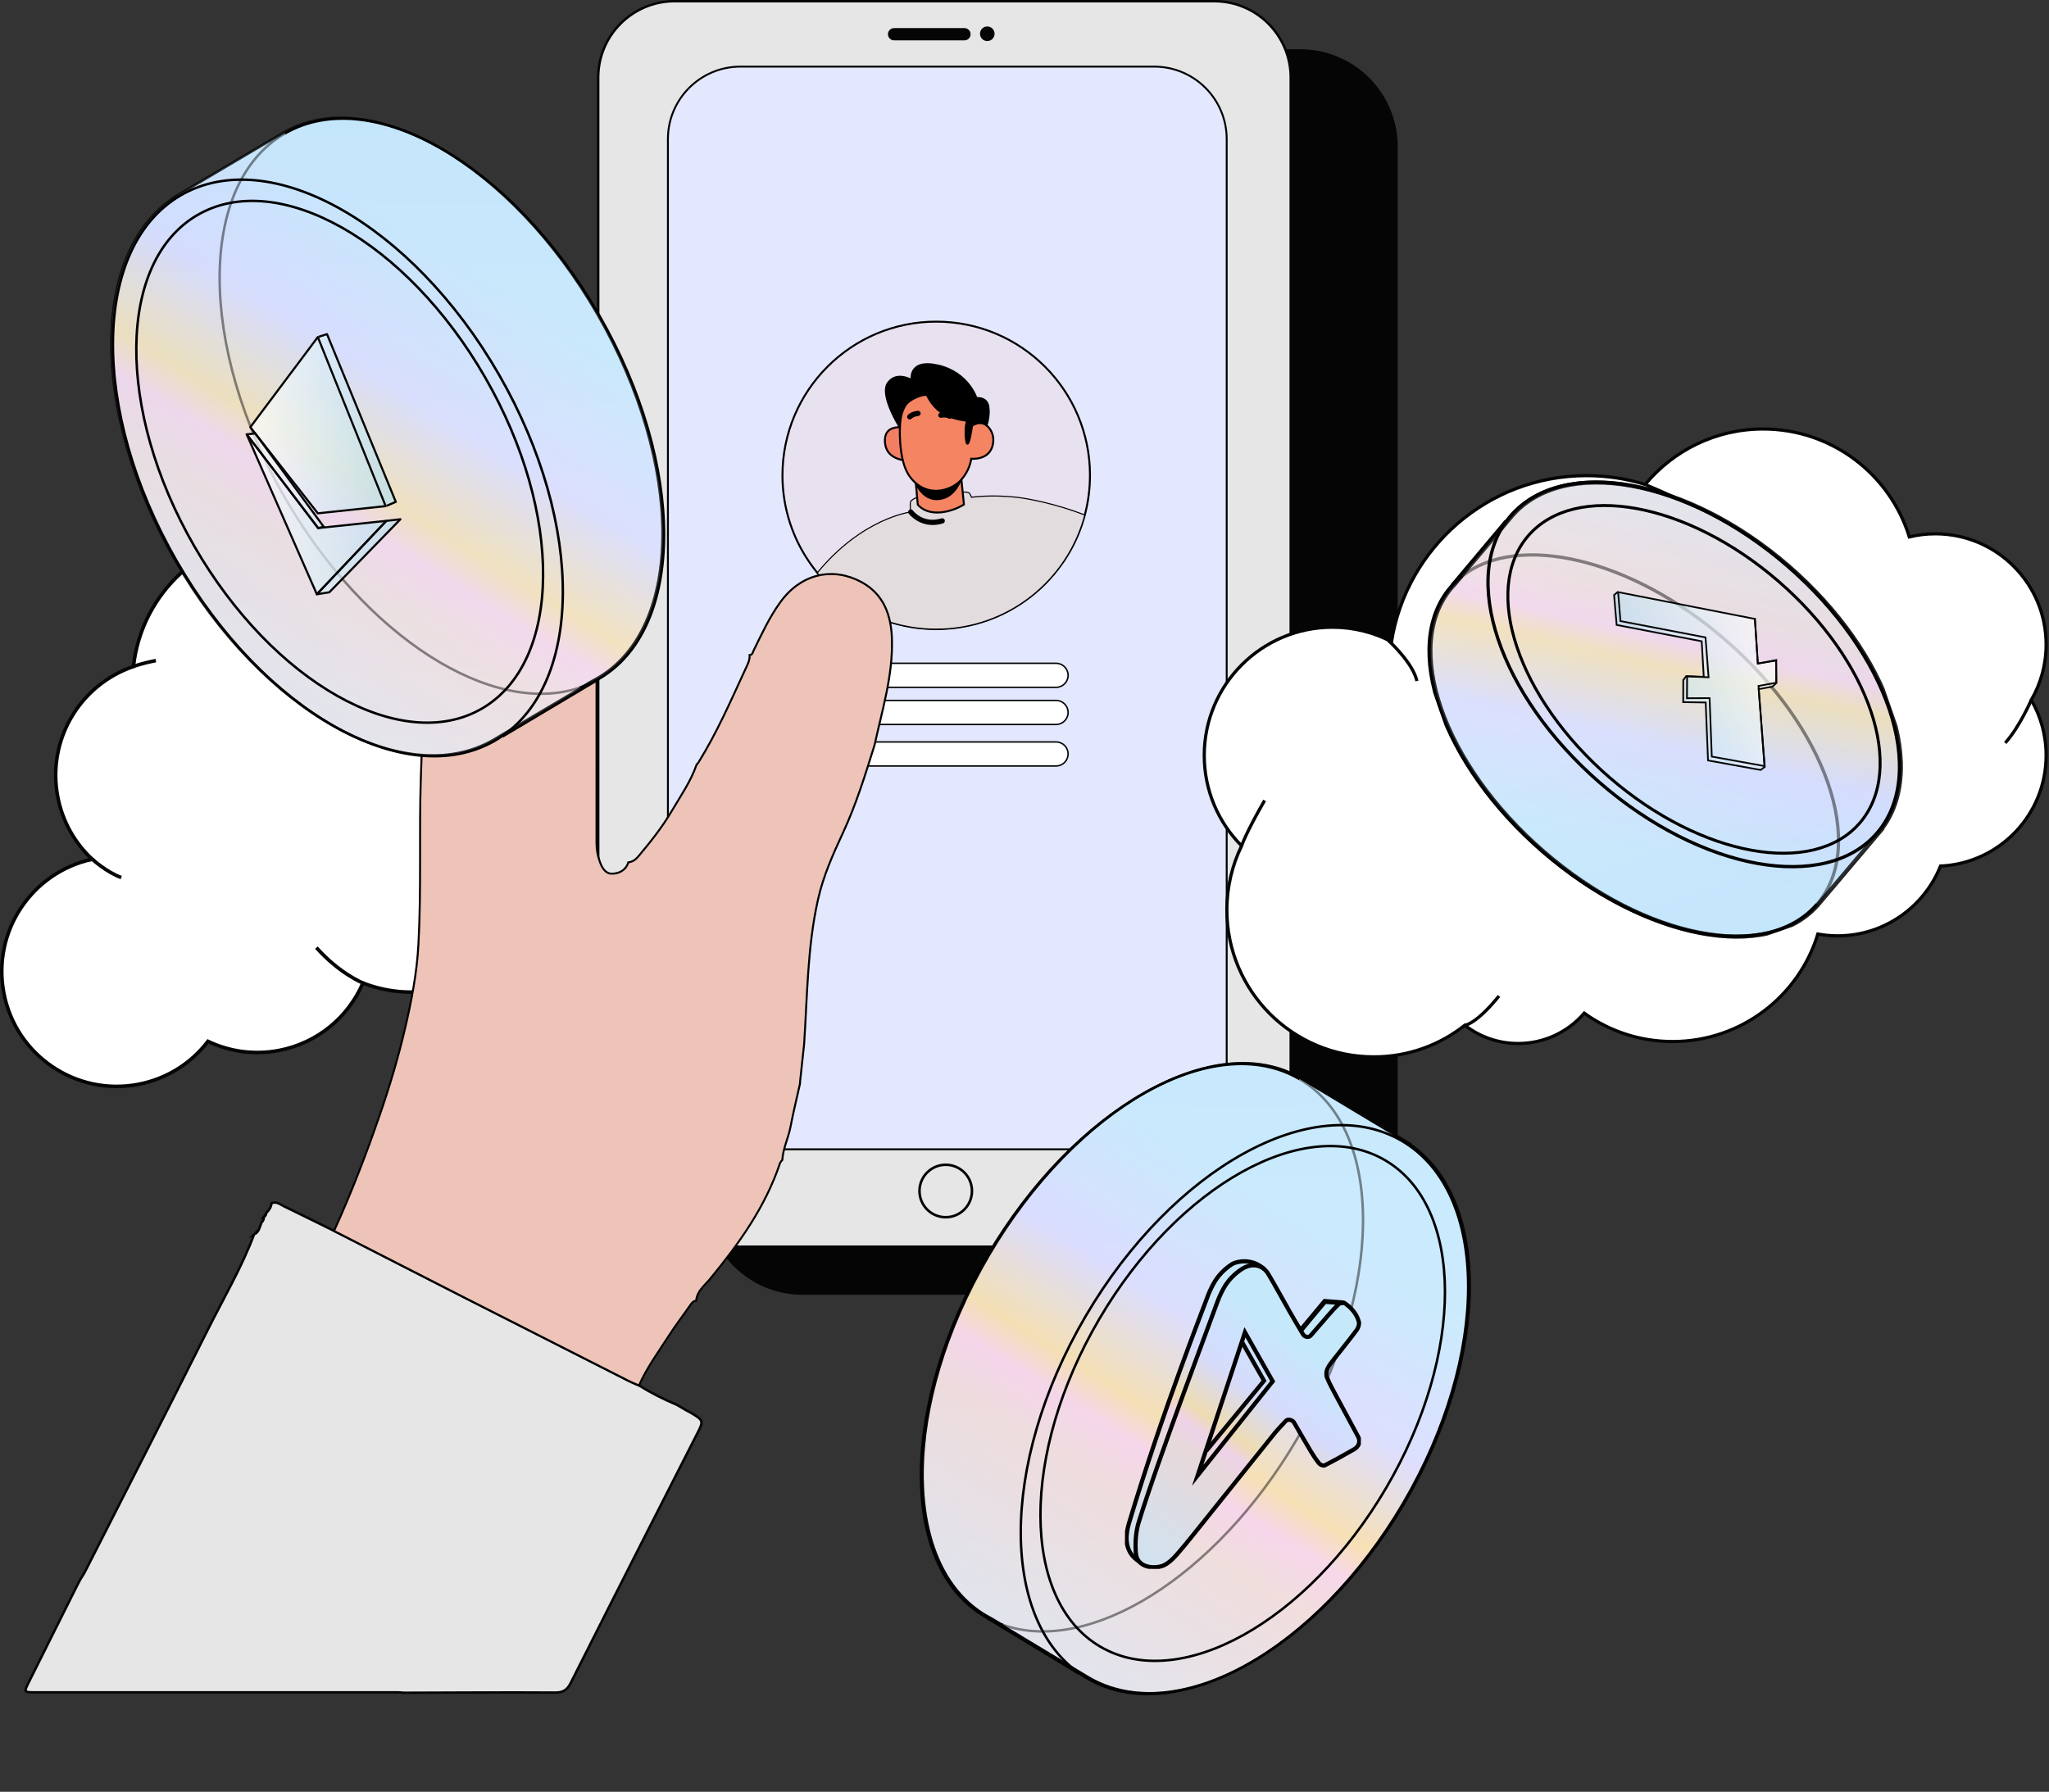 <?xml version="1.0" encoding="UTF-8"?>
<svg xmlns="http://www.w3.org/2000/svg" width="415" height="363" viewBox="0 0 415 363" fill="none">
  <rect x="0" y="0" width="415" height="363" fill="#333333" stroke="none"/>
  <g clip-path="url(#clip0_7197_82546)">
    <path d="M263.359 9.98H162.555C151.659 9.98 142.826 18.814 142.826 29.71V242.581C142.826 253.477 151.659 262.311 162.555 262.311H263.359C274.256 262.311 283.089 253.477 283.089 242.581V29.71C283.089 18.814 274.256 9.98 263.359 9.98Z" fill="#050505"></path>
    <path d="M109.954 168.813C109.245 165.078 107.793 161.667 105.79 158.705C109.431 154.446 111.18 148.632 110.054 142.695C108.079 132.317 98.065 125.504 87.687 127.479C86.902 127.63 86.14 127.828 85.403 128.066C81.191 116.466 70.075 108.178 57.024 108.178C41.483 108.178 28.685 119.928 27.027 135.03C16.225 138.71 9.499 149.869 11.692 161.402C12.652 166.458 15.186 170.816 18.684 174.072C6.402 176.745 -1.589 188.733 0.774 201.158C3.178 213.789 15.36 222.081 27.991 219.678C33.844 218.563 38.762 215.347 42.121 210.961C46.436 213.019 51.417 213.773 56.473 212.813C64.357 211.314 70.551 206 73.51 199.147C78.09 200.932 83.206 201.499 88.389 200.511C103.098 197.716 112.754 183.522 109.958 168.813H109.954Z" fill="white" stroke="#050505" stroke-width="0.718" stroke-miterlimit="10"></path>
    <path d="M27.024 135.032C27.024 135.032 28.444 134.433 31.569 133.83L27.024 135.032Z" fill="white"></path>
    <path d="M27.024 135.032C27.024 135.032 28.444 134.433 31.569 133.83" stroke="#050505" stroke-width="0.718" stroke-miterlimit="10"></path>
    <path d="M18.685 174.07C18.685 174.07 21.623 176.735 24.558 177.774L18.685 174.07Z" fill="white"></path>
    <path d="M18.685 174.07C18.685 174.07 21.623 176.735 24.558 177.774" stroke="#050505" stroke-width="0.718" stroke-miterlimit="10"></path>
    <path d="M85.403 128.061C85.403 128.061 86.062 130.305 86.589 133.03L85.403 128.061Z" fill="white"></path>
    <path d="M85.403 128.061C85.403 128.061 86.062 130.305 86.589 133.03" stroke="#050505" stroke-width="0.718" stroke-miterlimit="10"></path>
    <path d="M73.507 199.146C73.507 199.146 68.795 197.271 64.084 191.984L73.507 199.146Z" fill="white"></path>
    <path d="M73.507 199.146C73.507 199.146 68.795 197.271 64.084 191.984" stroke="#050505" stroke-width="0.718" stroke-miterlimit="10"></path>
    <path d="M245.931 0.242H136.648C128.093 0.242 121.158 7.177 121.158 15.732V237.082C121.158 245.637 128.093 252.572 136.648 252.572H245.931C254.486 252.572 261.421 245.637 261.421 237.082V15.732C261.421 7.177 254.486 0.242 245.931 0.242Z" fill="#E6E6E6" stroke="#050505" stroke-width="0.496" stroke-miterlimit="10"></path>
    <path d="M233.768 13.496H149.964C141.854 13.496 135.279 20.071 135.279 28.181V218.15C135.279 226.261 141.854 232.836 149.964 232.836H233.768C241.878 232.836 248.453 226.261 248.453 218.15V28.181C248.453 20.071 241.878 13.496 233.768 13.496Z" fill="#E3E8FF"></path>
    <path d="M233.768 13.496H149.964C141.854 13.496 135.279 20.071 135.279 28.181V218.15C135.279 226.261 141.854 232.836 149.964 232.836H233.768C241.878 232.836 248.453 226.261 248.453 218.15V28.181C248.453 20.071 241.878 13.496 233.768 13.496Z" stroke="#020202" stroke-width="0.385" stroke-miterlimit="10"></path>
    <path d="M67.66 249.365C76.583 253.926 85.502 258.502 94.432 263.047C105.429 268.646 116.438 274.222 127.447 279.802C128.089 280.127 128.768 280.385 129.426 280.674C131.869 282.197 134.423 283.494 137.08 284.597C137.722 284.973 138.365 285.35 139.011 285.727C139.3 285.881 139.602 286.02 139.883 286.191C142.584 287.813 142.556 287.801 141.077 290.692C137.73 297.231 134.403 303.779 131.08 310.33C125.904 320.53 120.721 330.722 115.593 340.945C114.895 342.341 114.075 342.912 112.425 342.9C102.392 342.833 92.358 342.908 82.325 342.936C82.075 342.936 81.825 342.932 81.576 342.928C81.25 342.9 80.925 342.849 80.596 342.849C56.1 342.849 31.608 342.849 7.111 342.849C4.823 342.849 4.815 342.841 5.854 340.755C9.063 334.326 12.275 327.902 15.487 321.478C15.741 320.986 15.995 320.494 16.252 320.002C16.59 319.443 16.966 318.904 17.264 318.321C25.556 302.014 33.904 285.731 42.097 269.372C45.297 262.983 48.934 256.801 51.464 250.083L51.444 250.103C52.491 249.627 52.586 248.556 52.971 247.668L52.987 247.628C53.34 247.335 53.447 246.938 53.459 246.498L53.423 246.546C53.788 246.391 53.867 246.058 53.935 245.721C54.486 245.177 54.926 244.575 54.986 243.77C55.997 243.325 56.75 244.011 57.547 244.396C60.93 246.03 64.293 247.707 67.664 249.365H67.66Z" fill="#E6E6E6" stroke="#050505" stroke-width="0.496" stroke-miterlimit="10"></path>
    <path d="M191.545 246.599C194.48 246.599 196.86 244.22 196.86 241.285C196.86 238.35 194.48 235.971 191.545 235.971C188.611 235.971 186.231 238.35 186.231 241.285C186.231 244.22 188.611 246.599 191.545 246.599Z" fill="#E6E6E6" stroke="#050505" stroke-width="0.52" stroke-miterlimit="10"></path>
    <path d="M195.34 5.535H181.083C180.312 5.535 179.687 6.16 179.687 6.931V6.935C179.687 7.706 180.312 8.331 181.083 8.331H195.34C196.111 8.331 196.736 7.706 196.736 6.935V6.931C196.736 6.16 196.111 5.535 195.34 5.535Z" fill="#050505" stroke="#E6E6E6" stroke-width="0.313" stroke-miterlimit="10"></path>
    <path d="M199.96 8.318C200.777 8.318 201.439 7.656 201.439 6.839C201.439 6.022 200.777 5.359 199.96 5.359C199.143 5.359 198.481 6.022 198.481 6.839C198.481 7.656 199.143 8.318 199.96 8.318Z" fill="#050505"></path>
    <path d="M414.418 130.596C414.418 118.2 404.369 108.147 391.969 108.147C390.156 108.147 388.395 108.369 386.706 108.773C382.812 96.115 371.026 86.91 357.09 86.91C347.481 86.91 338.895 91.284 333.213 98.149C329.465 96.987 325.479 96.36 321.347 96.36C301.415 96.36 284.894 110.926 281.833 129.994C278.252 128.13 274.187 127.071 269.872 127.071C255.532 127.071 243.905 138.698 243.905 153.038C243.905 160.189 246.796 166.661 251.471 171.356C249.564 175.282 248.489 179.692 248.489 184.352C248.489 200.785 261.814 214.11 278.248 214.11C285.212 214.11 291.608 211.711 296.676 207.706C299.667 210.022 303.414 211.402 307.487 211.402C312.841 211.402 317.631 209.018 320.871 205.259C325.912 208.872 332.086 211.005 338.761 211.005C352.621 211.005 364.339 201.836 368.182 189.229C369.479 189.463 370.807 189.59 372.172 189.59C381.63 189.59 389.716 183.737 393.023 175.457C404.932 174.905 414.418 165.078 414.418 153.034C414.418 148.946 413.32 145.115 411.408 141.811C413.32 138.508 414.418 134.677 414.418 130.588V130.596Z" fill="white" stroke="#050505" stroke-width="0.65" stroke-miterlimit="10"></path>
    <path d="M333.454 98.272C333.454 98.272 352.68 106.04 355.892 111.759L333.454 98.272Z" fill="white"></path>
    <path d="M333.454 98.272C333.454 98.272 352.68 106.04 355.892 111.759" stroke="#050505" stroke-width="0.65" stroke-miterlimit="10"></path>
    <path d="M281.17 129.723C281.17 129.723 286.143 134.196 286.98 137.967L281.17 129.723Z" fill="white"></path>
    <path d="M281.17 129.723C281.17 129.723 286.143 134.196 286.98 137.967" stroke="#050505" stroke-width="0.65" stroke-miterlimit="10"></path>
    <path d="M411.407 141.818C411.407 141.818 409.087 147.212 406.137 150.511L411.407 141.818Z" fill="white"></path>
    <path d="M411.407 141.818C411.407 141.818 409.087 147.212 406.137 150.511" stroke="#050505" stroke-width="0.65" stroke-miterlimit="10"></path>
    <path d="M251.472 171.365C251.472 171.365 252.257 168.886 256.132 162.164L251.472 171.365Z" fill="white"></path>
    <path d="M251.472 171.365C251.472 171.365 252.257 168.886 256.132 162.164" stroke="#050505" stroke-width="0.65" stroke-miterlimit="10"></path>
    <path d="M296.676 207.71C296.676 207.71 298.889 207.591 303.604 201.781L296.676 207.71Z" fill="white"></path>
    <path d="M296.676 207.71C296.676 207.71 298.889 207.591 303.604 201.781" stroke="#050505" stroke-width="0.65" stroke-miterlimit="10"></path>
    <path d="M220.76 96.305C220.76 101.988 219.238 107.322 216.573 111.91C216.474 112.084 216.366 112.259 216.259 112.429C216.014 112.842 215.752 113.258 215.478 113.659C215.363 113.825 215.252 113.992 215.125 114.158C211.064 119.976 205.052 124.319 198.053 126.29C197.906 126.329 197.751 126.369 197.605 126.409C195.059 127.083 192.382 127.444 189.622 127.444C178.859 127.444 169.369 121.987 163.789 113.683C163.262 112.913 162.774 112.112 162.326 111.299C159.875 106.85 158.479 101.742 158.479 96.305C158.479 79.106 172.418 65.162 189.622 65.162C206.825 65.162 220.764 79.102 220.764 96.305H220.76Z" fill="#E8E1EF" stroke="black" stroke-width="0.397" stroke-miterlimit="10"></path>
    <path d="M184.534 86.91C184.534 86.91 179.255 85.217 179.228 89.182C179.196 93.779 184.641 93.311 184.641 93.311L184.534 86.906V86.91Z" fill="#F27E64" stroke="black" stroke-width="0.397" stroke-miterlimit="10"></path>
    <path d="M219.717 104.322C216.192 117.647 204.053 127.462 189.618 127.462C179.906 127.462 171.237 123.02 165.522 116.061C174.635 104.913 184.458 103.723 184.458 103.723C184.458 103.723 184.224 102.042 184.458 101.586C184.625 101.265 185.239 100.971 185.581 100.832C185.715 100.781 185.803 100.745 185.803 100.745C185.803 100.745 186.298 100.658 187.072 100.539C188.626 100.293 191.315 99.896 193.397 99.746C194.031 99.694 194.614 99.666 195.086 99.67C195.602 99.678 195.994 99.722 196.209 99.825C196.47 99.944 196.768 100.745 196.768 100.745C196.768 100.745 200.622 100.15 205.944 100.745C208.181 100.999 213.745 102.026 219.713 104.326L219.717 104.322Z" fill="#E2DCDF" stroke="black" stroke-width="0.218" stroke-miterlimit="10"></path>
    <path d="M194.694 96.879L195.233 102.205C195.233 102.205 193.278 103.506 190.712 103.787C187.246 104.172 185.882 102.221 185.882 102.221L185.327 95.971L194.694 96.879Z" fill="#F48462" stroke="black" stroke-width="0.397" stroke-miterlimit="10"></path>
    <path d="M194.69 96.871C194.69 96.871 193.429 101.34 189.431 101.118C186.211 100.939 184.883 96.518 184.883 96.518L194.69 96.871Z" fill="black" stroke="black" stroke-width="0.397" stroke-miterlimit="10"></path>
    <path d="M182.515 82.704C182.515 82.704 181.198 92.666 184.394 96.723C187.821 101.077 192.516 99.241 194.194 97.686C196.454 95.585 196.712 92.943 196.712 92.943C196.712 92.943 200.122 93.296 200.983 90.465C201.887 87.487 199.587 85.369 197.902 85.389C196.212 85.409 196.046 85.73 196.046 85.73L196.252 82.621C196.252 82.621 185.017 72.254 182.515 82.708V82.704Z" fill="#F48462" stroke="black" stroke-width="0.397" stroke-miterlimit="10"></path>
    <path d="M184.256 84.775C184.172 84.775 184.089 84.744 184.026 84.684C183.891 84.557 183.887 84.347 184.014 84.212C184.672 83.522 185.866 83.419 185.913 83.415C186.096 83.399 186.258 83.538 186.27 83.721C186.286 83.903 186.147 84.066 185.965 84.082C185.957 84.082 184.977 84.169 184.494 84.672C184.426 84.74 184.339 84.775 184.252 84.775H184.256Z" fill="black" stroke="black" stroke-width="0.397" stroke-miterlimit="10"></path>
    <path d="M192.366 84.641C192.31 84.641 192.251 84.625 192.199 84.598C191.596 84.245 190.633 84.435 190.621 84.439C190.442 84.475 190.264 84.36 190.228 84.177C190.192 83.999 190.307 83.82 190.49 83.785C190.537 83.777 191.711 83.543 192.536 84.023C192.695 84.114 192.75 84.32 192.655 84.479C192.592 84.586 192.481 84.645 192.366 84.645V84.641Z" fill="black" stroke="black" stroke-width="0.397" stroke-miterlimit="10"></path>
    <path d="M196.795 86.785C196.795 86.785 196.335 89.953 195.927 89.906C195.518 89.858 195.252 85.06 196.335 84.651C197.414 84.247 196.795 86.785 196.795 86.785Z" fill="black" stroke="black" stroke-width="0.397" stroke-miterlimit="10"></path>
    <path d="M196.3 85.268C196.3 85.268 192.901 85.133 190.553 83.476C188.57 82.076 187.738 79.99 187.738 79.99C187.738 79.99 186.274 79.867 184.256 81.235C182.237 82.603 182.245 86.553 182.245 86.553C182.245 86.553 178.117 80.038 179.842 77.595C181.563 75.152 184.64 76.984 184.64 76.984C184.64 76.984 183.919 72.638 190.042 74.065C196.161 75.493 197.771 80.652 197.771 80.652C197.771 80.652 199.825 80.383 200.166 82.282C200.507 84.182 199.813 86.161 199.813 86.161C199.813 86.161 198.877 85.348 197.521 85.919L196.165 86.49L196.304 85.268H196.3Z" fill="black" stroke="black" stroke-width="0.397" stroke-miterlimit="10"></path>
    <path d="M188.904 106.161C185.866 106.161 184.213 103.94 184.193 103.912C184.086 103.761 184.117 103.555 184.264 103.448C184.415 103.341 184.621 103.373 184.732 103.52C184.819 103.639 186.886 106.379 190.744 105.205C190.923 105.153 191.109 105.253 191.161 105.427C191.212 105.602 191.113 105.788 190.938 105.843C190.205 106.066 189.523 106.161 188.904 106.161Z" fill="black" stroke="black" stroke-width="0.397" stroke-miterlimit="10"></path>
    <path d="M213.896 134.379H165.645C164.3 134.379 163.21 135.469 163.21 136.814C163.21 138.159 164.3 139.249 165.645 139.249H213.896C215.24 139.249 216.331 138.159 216.331 136.814C216.331 135.469 215.24 134.379 213.896 134.379Z" fill="white" stroke="#050505" stroke-width="0.297" stroke-miterlimit="10"></path>
    <path d="M213.896 141.9H165.645C164.3 141.9 163.21 142.991 163.21 144.335C163.21 145.68 164.3 146.77 165.645 146.77H213.896C215.24 146.77 216.331 145.68 216.331 144.335C216.331 142.991 215.24 141.9 213.896 141.9Z" fill="white" stroke="#050505" stroke-width="0.297" stroke-miterlimit="10"></path>
    <path d="M213.896 150.311H165.645C164.3 150.311 163.21 151.401 163.21 152.745C163.21 154.09 164.3 155.18 165.645 155.18H213.896C215.24 155.18 216.331 154.09 216.331 152.745C216.331 151.401 215.24 150.311 213.896 150.311Z" fill="white" stroke="#050505" stroke-width="0.297" stroke-miterlimit="10"></path>
    <path d="M67.66 249.364C71.186 241.623 74.228 233.699 76.996 225.657C78.951 219.982 80.66 214.236 82.024 208.418C83.341 202.818 84.431 197.147 84.745 191.354C85.355 180.139 84.868 168.912 85.232 157.701C85.506 149.226 85.815 140.739 86.636 132.28C87.12 127.303 87.12 122.283 87.612 117.31C88.222 111.103 89.119 104.925 89.888 98.734C90.57 93.266 92.446 88.32 95.936 83.97C99.62 79.378 104.307 75.987 109.019 72.608C112.072 70.415 115.269 68.46 118.846 67.227C119.46 67.017 120.123 66.949 120.765 66.814C120.789 68.004 120.829 69.19 120.829 70.38C120.829 103.862 120.833 137.341 120.817 170.823C120.817 172.1 121.039 173.294 121.459 174.491C121.899 175.749 122.577 176.994 123.914 176.998C125.345 177.002 126.745 176.343 127.257 174.702C128.09 174.614 128.724 174.166 129.244 173.548C131.691 170.633 134.074 167.658 136.005 164.379C137.826 161.29 139.908 158.323 141.093 154.889C141.2 154.774 141.303 154.659 141.411 154.548C145.178 148.496 148.017 141.973 150.992 135.524C151.404 134.632 151.896 133.752 151.821 132.713C152.415 132.669 152.451 132.169 152.649 131.757C154.299 128.394 155.862 124.991 158.09 121.934C162.401 116.025 168.881 114.907 174.445 117.905C179.021 120.367 180.509 124.69 180.651 129.473C180.869 136.837 178.676 143.856 177.126 150.959C175.246 156.971 173.398 162.999 170.729 168.725C168.699 173.084 166.74 177.501 165.685 182.193C163.515 191.841 163.519 201.728 162.865 211.539C162.591 214.081 162.318 216.623 162.044 219.165C162.036 219.284 162.032 219.399 162.036 219.518C161.382 222.457 160.664 225.379 160.097 228.334C159.665 230.59 158.582 232.676 158.451 235C158.297 235.206 158.071 235.393 157.991 235.623C155.013 244.514 149.671 251.958 143.802 259.108C142.719 260.428 141.153 261.555 141.002 263.51C140.407 263.557 140.11 263.962 139.797 264.414C138.377 266.468 136.85 268.451 135.502 270.549C133.368 273.86 131.024 277.049 129.418 280.677C128.756 280.388 128.082 280.134 127.439 279.809C116.431 274.229 105.422 268.653 94.425 263.054C85.494 258.509 76.575 253.932 67.652 249.372L67.66 249.364Z" fill="#EDC4B7" stroke="black" stroke-width="0.397" stroke-miterlimit="10"></path>
    <g clip-path="url(#clip1_7197_82546)">
      <path d="M117.022 139.766C117.678 139.317 118.662 138.67 119.912 137.965C120.515 137.626 120.963 137.396 120.984 137.385C138.575 127.197 138.596 94.206 121.031 63.695C103.471 33.178 74.974 16.703 57.383 26.891L34.758 40.27L36.325 39.397C18.307 49.831 17.937 83.026 35.502 113.537C53.067 144.048 81.908 160.325 99.926 149.892C106.767 145.839 113.607 141.787 120.453 137.74" fill="url(#paint0_linear_7197_82546)"></path>
      <path d="M117.022 139.766C117.678 139.317 118.662 138.67 119.912 137.965C120.515 137.626 120.963 137.396 120.984 137.385C138.575 127.197 138.596 94.206 121.031 63.695C103.471 33.178 74.974 16.703 57.383 26.891L34.758 40.27L36.325 39.397C18.307 49.831 17.937 83.026 35.502 113.537C53.067 144.048 81.908 160.325 99.926 149.892C106.767 145.839 113.607 141.787 120.453 137.74" stroke="#050505" stroke-opacity="0.7" stroke-width="0.5" stroke-miterlimit="10"></path>
      <g opacity="0.8">
        <path d="M117.022 139.766C117.678 139.317 118.662 138.67 119.912 137.965C120.515 137.626 120.963 137.396 120.984 137.385C138.575 127.197 138.596 94.206 121.031 63.695C103.471 33.178 74.974 16.703 57.383 26.891L34.758 40.27L36.325 39.397C18.307 49.831 17.937 83.026 35.502 113.537C53.067 144.048 81.908 160.325 99.926 149.892C106.767 145.839 113.607 141.787 120.453 137.74" fill="url(#paint1_linear_7197_82546)" fill-opacity="0.4"></path>
        <path d="M117.022 139.766C117.678 139.317 118.662 138.67 119.912 137.965C120.515 137.626 120.963 137.396 120.984 137.385C138.575 127.197 138.596 94.206 121.031 63.695C103.471 33.178 74.974 16.703 57.383 26.891L34.758 40.27L36.325 39.397C18.307 49.831 17.937 83.026 35.502 113.537C53.067 144.048 81.908 160.325 99.926 149.892C106.767 145.839 113.607 141.787 120.453 137.74" stroke="#050505" stroke-opacity="0.7" stroke-width="0.5" stroke-miterlimit="10"></path>
      </g>
      <path d="M97.586 143.56C113.863 134.134 114.171 104.103 98.274 76.485C82.377 48.867 56.295 34.12 40.019 43.546C23.741 52.972 23.433 83.002 39.33 110.62C55.227 138.238 81.309 152.986 97.586 143.56Z" stroke="black" stroke-width="0.5" stroke-miterlimit="10"></path>
      <path d="M100.236 150.049C118.256 139.613 118.627 106.418 101.064 75.905C83.501 45.392 54.655 29.116 36.635 39.552C18.615 49.988 18.244 83.183 35.807 113.696C53.371 144.208 82.216 160.484 100.236 150.049Z" stroke="black" stroke-width="0.5" stroke-miterlimit="10"></path>
      <path d="M57.69 27.045C75.28 16.857 103.778 33.337 121.338 63.848C138.903 94.36 138.877 127.356 121.291 137.539C120.067 138.249 118.792 138.829 117.47 139.283" stroke="black" stroke-width="0.5" stroke-miterlimit="10"></path>
      <path opacity="0.45" d="M117.47 139.283C99.79 145.367 73.984 129.127 57.642 100.736C40.078 70.224 40.104 37.227 57.689 27.045" stroke="black" stroke-width="0.5" stroke-miterlimit="10"></path>
      <path d="M120.76 137.893L101.816 149.182" stroke="#020202" stroke-width="0.5" stroke-miterlimit="10"></path>
      <path d="M78.278 102.585L80.135 101.789L66.198 67.809L64.54 68.339V68.357L50.864 86.608L64.54 104.064L78.278 102.603" fill="url(#paint2_linear_7197_82546)" fill-opacity="0.7"></path>
      <path d="M64.14 120.556L66.661 120.156L81.065 105.357L78.211 105.689L76.427 105.878L75.82 105.941L65.677 107.015C65.627 106.97 65.582 106.93 65.533 106.885L51.664 87.969L49.938 88.166L64.14 120.556C64.212 120.547 64.288 120.534 64.36 120.525L64.14 120.556Z" fill="url(#paint3_linear_7197_82546)" fill-opacity="0.7"></path>
      <path d="M49.97 87.998L64.437 106.982L75.853 105.773L76.459 105.71L78.243 105.521L64.172 120.388L49.97 87.998Z" stroke="#050505" stroke-width="0.433" stroke-linejoin="round"></path>
      <path d="M64.373 68.287L78.112 102.533L64.373 103.994L50.697 86.538L64.373 68.287Z" stroke="#050505" stroke-width="0.433" stroke-linejoin="round"></path>
      <path d="M64.571 68.222L66.229 67.691L80.166 101.672L78.31 102.468" stroke="#050505" stroke-width="0.433" stroke-linejoin="round"></path>
      <path d="M49.97 88.001L51.696 87.803L65.565 106.719L64.437 106.984L49.97 88.001Z" stroke="#050505" stroke-width="0.433" stroke-linejoin="round"></path>
      <path d="M81.096 105.193L78.242 105.526L64.171 120.393L66.697 119.993L81.096 105.193Z" stroke="#050505" stroke-width="0.433" stroke-linejoin="round"></path>
    </g>
    <g clip-path="url(#clip2_7197_82546)">
      <path d="M296.34 116.239C295.976 116.732 295.425 117.452 294.695 118.281C294.341 118.68 294.074 118.961 294.062 118.973C283.849 130.833 292.183 154.828 312.677 172.569C333.168 190.315 358.059 195.083 368.272 183.223L381.338 167.769L380.419 168.8C390.881 156.654 382.748 132.422 362.255 114.681C341.761 96.941 316.67 92.404 306.209 104.55C302.26 109.228 298.312 113.906 294.358 118.581" fill="url(#paint4_linear_7197_82546)"></path>
      <path d="M296.34 116.239C295.976 116.732 295.425 117.452 294.695 118.281C294.341 118.68 294.074 118.961 294.062 118.973C283.849 130.833 292.183 154.828 312.677 172.569C333.168 190.315 358.059 195.083 368.272 183.223L381.338 167.769L380.419 168.8C390.881 156.654 382.748 132.422 362.255 114.681C341.761 96.941 316.67 92.404 306.209 104.55C302.26 109.228 298.312 113.906 294.358 118.581" stroke="#050505" stroke-opacity="0.7" stroke-width="0.833" stroke-miterlimit="10"></path>
      <g opacity="0.8">
        <path d="M296.34 116.239C295.976 116.732 295.425 117.452 294.695 118.281C294.341 118.68 294.074 118.961 294.062 118.973C283.849 130.833 292.183 154.828 312.677 172.569C333.168 190.315 358.059 195.083 368.272 183.223L381.338 167.769L380.419 168.8C390.881 156.654 382.748 132.422 362.255 114.681C341.761 96.941 316.67 92.404 306.209 104.55C302.26 109.228 298.312 113.906 294.358 118.581" fill="url(#paint5_linear_7197_82546)" fill-opacity="0.4"></path>
        <path d="M296.34 116.239C295.976 116.732 295.425 117.452 294.695 118.281C294.341 118.68 294.074 118.961 294.062 118.973C283.849 130.833 292.183 154.828 312.677 172.569C333.168 190.315 358.059 195.083 368.272 183.223L381.338 167.769L380.419 168.8C390.881 156.654 382.748 132.422 362.255 114.681C341.761 96.941 316.67 92.404 306.209 104.55C302.26 109.228 298.312 113.906 294.358 118.581" stroke="#050505" stroke-opacity="0.7" stroke-width="0.833" stroke-miterlimit="10"></path>
      </g>
      <path d="M309.513 108.559C300.062 119.532 307.438 141.447 325.987 157.506C344.535 173.565 367.233 177.688 376.683 166.715C386.134 155.741 378.758 133.827 360.209 117.768C341.66 101.708 318.963 97.586 309.513 108.559Z" stroke="black" stroke-width="0.6" stroke-miterlimit="10"></path>
      <path d="M305.943 104.517C295.481 116.666 303.612 140.897 324.105 158.64C344.598 176.382 369.692 180.917 380.154 168.768C390.616 156.62 382.485 132.388 361.992 114.646C341.499 96.903 316.405 92.369 305.943 104.517Z" stroke="black" stroke-width="0.666" stroke-miterlimit="10"></path>
      <path d="M368.01 183.188C357.797 195.047 332.904 190.276 312.414 172.534C291.921 154.793 283.589 130.793 293.799 118.938C294.509 118.112 295.29 117.368 296.137 116.703" stroke="black" stroke-width="0.66" stroke-miterlimit="10"></path>
      <path opacity="0.45" d="M296.137 116.705C307.453 107.807 330.328 113.085 349.395 129.594C369.889 147.335 378.221 171.335 368.01 183.189" stroke="black" stroke-width="0.66" stroke-miterlimit="10"></path>
      <path d="M294.096 118.546L305.014 105.543" stroke="#020202" stroke-width="0.66" stroke-miterlimit="10"></path>
      <path d="M344.656 129.923L345.069 137.122C343.886 137.075 342.706 137.026 341.523 136.982C341.323 137.247 341.119 137.514 340.92 137.783L340.912 140.14L340.906 142.245C342.426 142.27 343.941 142.296 345.461 142.32C345.617 146.233 345.779 150.149 345.936 154.062C345.98 154.067 351.012 154.977 351.052 154.984C351.061 154.985 352.797 155.301 354.082 155.53C354.834 155.669 355.436 155.774 355.441 155.777C355.826 155.847 356.211 155.917 356.6 155.986C356.876 155.779 357.154 155.577 357.43 155.37C357.135 151.62 356.841 147.874 356.546 144.124L356.212 139.604C357.127 139.439 358.044 139.269 358.958 139.104C359.24 138.853 359.525 138.6 359.807 138.349C359.788 137.466 359.767 136.588 359.748 135.704L359.763 133.711L356.025 134.421C355.825 131.408 355.627 128.399 355.431 125.385C355.304 125.362 355.179 125.333 355.052 125.309L327.659 119.926C327.413 120.131 327.162 120.338 326.915 120.543C327.032 121.941 327.146 123.34 327.27 124.744C327.325 125.368 327.376 125.989 327.432 126.612C333.176 127.716 338.917 128.821 344.66 129.922L344.656 129.923Z" fill="url(#paint6_linear_7197_82546)" fill-opacity="0.4"></path>
      <path d="M344.656 129.923L345.069 137.122C343.886 137.075 342.706 137.026 341.523 136.982C341.323 137.247 341.119 137.514 340.92 137.783L340.912 140.14L340.906 142.245C342.426 142.27 343.941 142.296 345.461 142.32C345.617 146.233 345.779 150.149 345.936 154.062C345.98 154.067 351.012 154.977 351.052 154.984C351.061 154.985 352.797 155.301 354.082 155.53C354.834 155.669 355.436 155.774 355.441 155.777C355.826 155.847 356.211 155.917 356.6 155.986C356.876 155.779 357.154 155.577 357.43 155.37C357.135 151.62 356.841 147.874 356.546 144.124L356.212 139.604C357.127 139.439 358.044 139.269 358.958 139.104C359.24 138.853 359.525 138.6 359.807 138.349C359.788 137.466 359.767 136.588 359.748 135.704L359.763 133.711L356.025 134.421C355.825 131.408 355.627 128.399 355.431 125.385C355.304 125.362 355.179 125.333 355.052 125.309L327.659 119.926C327.413 120.131 327.162 120.338 326.915 120.543C327.032 121.941 327.146 123.34 327.27 124.744C327.325 125.368 327.376 125.989 327.432 126.612C333.176 127.716 338.917 128.821 344.66 129.922L344.656 129.923Z" fill="url(#paint7_linear_7197_82546)" fill-opacity="0.4"></path>
      <path d="M327.659 119.925C327.412 120.13 327.161 120.337 326.915 120.542C327.032 121.94 327.145 123.339 327.269 124.743C327.325 125.367 327.375 125.988 327.431 126.611C333.176 127.715 338.916 128.82 344.659 129.921L345.073 137.12C343.889 137.072 342.709 137.023 341.527 136.979C341.326 137.245 341.122 137.512 340.923 137.781L340.916 140.138L340.91 142.243C342.429 142.267 343.945 142.293 345.464 142.318C345.621 146.231 345.783 150.146 345.939 154.059C345.984 154.065 351.015 154.975 351.056 154.982C351.065 154.983 352.8 155.298 354.085 155.528C354.838 155.666 355.439 155.772 355.444 155.774C355.829 155.845 356.215 155.915 356.604 155.984C356.88 155.777 357.157 155.574 357.433 155.367C357.022 150.113 356.607 144.859 356.197 139.609C357.119 139.441 358.041 139.273 358.963 139.106C359.244 138.854 359.53 138.602 359.812 138.35C359.775 136.843 359.744 135.339 359.708 133.832C358.482 134.028 357.252 134.227 356.026 134.423C355.826 131.411 355.628 128.402 355.432 125.388C355.305 125.364 355.18 125.335 355.053 125.311" stroke="#050505" stroke-width="0.347" stroke-miterlimit="10"></path>
      <path d="M357.373 155.194L356.168 138.965L359.732 138.316L359.765 133.715L356.026 134.425L355.433 125.39L327.73 119.957L328.202 125.825L345.43 129.135C345.636 131.826 345.844 134.52 346.051 137.211L341.703 137.022C341.694 138.498 341.687 139.977 341.675 141.454C343.2 141.447 344.731 141.442 346.256 141.435C346.403 145.381 346.554 149.326 346.702 153.276L357.37 155.199L357.373 155.194Z" stroke="#050505" stroke-width="0.347" stroke-miterlimit="10"></path>
    </g>
  </g>
  <g clip-path="url(#clip3_7197_82546)">
    <path d="M203.6 329.674C202.954 329.225 201.984 328.577 200.753 327.869C200.158 327.529 199.716 327.298 199.695 327.288C182.358 317.073 182.593 284.435 200.221 254.389C217.844 224.336 246.182 208.26 263.52 218.475L285.817 231.885L284.273 231.011C302.031 241.472 302.139 274.313 284.517 304.36C266.889 334.407 238.207 350.284 220.448 339.823C213.707 335.761 206.965 331.7 200.218 327.643" fill="url(#paint8_linear_7197_82546)"></path>
    <path d="M203.6 329.674C202.954 329.225 201.984 328.577 200.753 327.869C200.158 327.529 199.716 327.298 199.695 327.288C182.358 317.073 182.593 284.435 200.221 254.389C217.844 224.336 246.182 208.26 263.52 218.475L285.817 231.885L284.273 231.011C302.031 241.472 302.139 274.313 284.517 304.36C266.889 334.407 238.207 350.284 220.448 339.823C213.707 335.761 206.965 331.7 200.218 327.643" stroke="#050505" stroke-width="0.5" stroke-miterlimit="10"></path>
    <g opacity="0.5">
      <path d="M203.6 329.674C202.954 329.225 201.984 328.577 200.753 327.869C200.158 327.529 199.716 327.298 199.695 327.288C182.358 317.073 182.593 284.435 200.221 254.389C217.844 224.336 246.182 208.26 263.52 218.475L285.817 231.885L284.273 231.011C302.031 241.472 302.139 274.313 284.517 304.36C266.889 334.407 238.207 350.284 220.448 339.823C213.707 335.761 206.965 331.7 200.218 327.643" fill="url(#paint9_linear_7197_82546)" fill-opacity="0.4"></path>
      <path d="M203.6 329.674C202.954 329.225 201.984 328.577 200.753 327.869C200.158 327.529 199.716 327.298 199.695 327.288C182.358 317.073 182.593 284.435 200.221 254.389C217.844 224.336 246.182 208.26 263.52 218.475L285.817 231.885L284.273 231.011C302.031 241.472 302.139 274.313 284.517 304.36C266.889 334.407 238.207 350.284 220.448 339.823C213.707 335.761 206.965 331.7 200.218 327.643" stroke="#050505" stroke-width="0.5" stroke-miterlimit="10"></path>
    </g>
    <path d="M280.743 301.441C296.697 274.243 296.625 244.533 280.582 235.082C264.539 225.631 238.601 240.017 222.647 267.215C206.693 294.413 206.765 324.123 222.808 333.574C238.85 343.025 264.789 328.639 280.743 301.441Z" stroke="black" stroke-width="0.5" stroke-miterlimit="10"></path>
    <path d="M284.211 304.513C301.837 274.465 301.728 241.623 283.967 231.16C266.206 220.697 237.52 236.573 219.894 266.622C202.268 296.67 202.377 329.512 220.137 339.975C237.898 350.438 266.585 334.562 284.211 304.513Z" stroke="black" stroke-width="0.5" stroke-miterlimit="10"></path>
    <path d="M263.214 218.625C245.876 208.41 217.538 224.492 199.91 254.538C182.282 284.585 182.051 317.228 199.384 327.438C200.59 328.15 201.848 328.733 203.154 329.193" stroke="black" stroke-width="0.5" stroke-miterlimit="10"></path>
    <path opacity="0.45" d="M203.16 329.192C220.617 335.348 246.294 319.483 262.694 291.524C280.322 261.477 280.552 228.834 263.22 218.625" stroke="black" stroke-width="0.5" stroke-miterlimit="10"></path>
    <path d="M199.908 327.789L218.577 339.105" stroke="#020202" stroke-width="0.5" stroke-miterlimit="10"></path>
    <g clip-path="url(#clip4_7197_82546)">
      <path d="M275.052 290.539C273.61 287.818 272.117 285.129 270.669 282.414C269.996 281.148 269.291 279.887 268.753 278.563C268.551 278.066 268.628 277.327 268.851 276.826C269.179 276.095 269.731 275.449 270.233 274.81C271.743 272.865 273.311 270.959 274.776 268.982C275.102 268.54 275.346 267.796 275.215 267.299C274.77 265.667 273.658 264.436 272.287 263.485C272.172 263.407 271.952 263.405 271.733 263.455C270.593 263.362 269.453 263.27 268.32 263.184L263.493 268.977C261.317 265.439 261.107 265.077 261.107 265.077C259.684 262.582 258.223 259.873 256.849 257.584C256.607 257.183 256.313 256.853 255.987 256.593C255.558 256.203 254.636 255.475 253.253 255.187C251.361 254.793 249.842 255.425 249.46 255.679C247.88 256.722 246.619 258.045 245.723 259.698C245.239 260.595 244.8 261.538 244.471 262.501C243.871 264.215 235.634 284.946 228.74 307.856C228.363 309.102 227.574 311.87 228.929 314.107C229.464 314.987 230.181 315.539 230.681 315.859C231.69 317.077 233.545 317.194 234.745 316.953C235.274 316.847 236.39 316.682 238.276 314.547C239.361 313.32 240.402 312.048 241.431 310.762C246.955 303.873 252.467 296.972 257.999 290.09C258.766 289.137 259.63 288.262 260.462 287.361C260.8 286.99 261.746 287.171 262.051 287.689C263.196 289.629 264.302 291.594 265.459 293.527C265.981 294.4 266.547 295.261 267.192 296.045C267.403 296.304 268.032 296.541 268.278 296.414C270.284 295.387 272.264 294.295 274.213 293.171C275.268 292.562 275.578 291.56 275.045 290.552L275.052 290.539Z" fill="#ABD5EF"></path>
      <path opacity="0.8" d="M275.052 290.539C273.61 287.818 272.117 285.129 270.669 282.414C269.996 281.148 269.291 279.887 268.753 278.563C268.551 278.066 268.628 277.327 268.851 276.826C269.179 276.095 269.731 275.449 270.233 274.81C271.743 272.865 273.311 270.959 274.776 268.982C275.102 268.54 275.346 267.796 275.215 267.299C274.77 265.667 273.658 264.436 272.287 263.485C272.172 263.407 271.952 263.405 271.733 263.455C270.593 263.362 269.453 263.27 268.32 263.184L263.493 268.977C261.317 265.439 261.107 265.077 261.107 265.077C259.684 262.582 258.223 259.873 256.849 257.584C256.607 257.183 256.313 256.853 255.987 256.593C255.558 256.203 254.636 255.475 253.253 255.187C251.361 254.793 249.842 255.425 249.46 255.679C247.88 256.722 246.619 258.045 245.723 259.698C245.239 260.595 244.8 261.538 244.471 262.501C243.871 264.215 235.634 284.946 228.74 307.856C228.363 309.102 227.574 311.87 228.929 314.107C229.464 314.987 230.181 315.539 230.681 315.859C231.69 317.077 233.545 317.194 234.745 316.953C235.274 316.847 236.39 316.682 238.276 314.547C239.361 313.32 240.402 312.048 241.431 310.762C246.955 303.873 252.467 296.972 257.999 290.09C258.766 289.137 259.63 288.262 260.462 287.361C260.8 286.99 261.746 287.171 262.051 287.689C263.196 289.629 264.302 291.594 265.459 293.527C265.981 294.4 266.547 295.261 267.192 296.045C267.403 296.304 268.032 296.541 268.278 296.414C270.284 295.387 272.264 294.295 274.213 293.171C275.268 292.562 275.578 291.56 275.045 290.552L275.052 290.539Z" fill="url(#paint10_linear_7197_82546)"></path>
      <path d="M263.496 269.45L268.322 263.657L272.09 263.957" stroke="#050505" stroke-width="0.995" stroke-miterlimit="10"></path>
      <path d="M229.993 313.065C229.974 310.574 230.536 308.718 230.536 308.718C234.333 296.21 245.822 265.927 246.501 263.937C246.587 263.681 246.989 262.558 247.754 261.135C248.65 259.481 249.91 258.159 251.49 257.116C253.453 255.824 255.699 256.138 256.851 258.059C258.326 260.523 259.685 263.056 261.109 265.552C262.025 267.155 262.959 268.739 263.907 270.324C264.244 270.886 265.068 271.021 265.451 270.587C266.667 269.2 267.858 267.793 269.073 266.406C269.75 265.639 270.426 264.865 271.179 264.183C271.432 263.959 272.064 263.803 272.289 263.96C273.66 264.91 274.772 266.135 275.216 267.774C275.348 268.27 275.11 269.015 274.778 269.456C273.313 271.434 271.745 273.339 270.234 275.284C269.733 275.93 269.18 276.57 268.853 277.301C268.63 277.808 268.553 278.547 268.755 279.038C269.293 280.361 269.991 281.622 270.671 282.889C272.119 285.603 273.612 288.293 275.053 291.014C275.587 292.022 275.276 293.024 274.221 293.633C272.266 294.757 270.292 295.849 268.287 296.875C268.041 297.002 267.418 296.766 267.2 296.507C266.556 295.723 265.989 294.862 265.468 293.989C264.31 292.056 263.204 290.09 262.06 288.151C261.754 287.633 260.808 287.452 260.47 287.823C259.639 288.724 258.775 289.599 258.007 290.552C252.476 297.434 246.964 304.335 241.439 311.224C240.411 312.503 239.37 313.775 238.284 315.009C236.399 317.144 235.283 317.309 234.753 317.414C233.559 317.656 231.698 317.538 230.689 316.32C230.026 315.517 230.007 314.564 229.993 313.058L229.993 313.065Z" stroke="black" stroke-width="0.85" stroke-miterlimit="10"></path>
      <path d="M230.684 316.319C230.177 316 229.466 315.447 228.932 314.568C227.577 312.33 228.365 309.562 228.742 308.316C235.63 285.412 243.873 264.681 244.473 262.968C244.809 262.005 245.242 261.062 245.726 260.165C246.622 258.511 247.882 257.189 249.462 256.146C249.845 255.891 251.364 255.26 253.255 255.654C254.677 255.955 255.618 256.715 256.028 257.092" stroke="black" stroke-width="0.85" stroke-miterlimit="10"></path>
      <path d="M252.151 269.915L242.574 298.906L257.769 279.839L252.151 269.915Z" stroke="black" stroke-width="0.85" stroke-miterlimit="10"></path>
      <path d="M251.493 271.764L256.012 279.729C252.115 284.468 248.211 289.206 244.314 293.938" stroke="#050505" stroke-width="0.85" stroke-miterlimit="10"></path>
    </g>
  </g>
  <defs>
    <linearGradient id="paint0_linear_7197_82546" x1="130.061" y1="36.785" x2="35.299" y2="187.473" gradientUnits="userSpaceOnUse">
      <stop offset="0.185" stop-color="#CDECFE"></stop>
      <stop offset="0.346" stop-color="#E1DCFF"></stop>
      <stop offset="0.461" stop-color="#FFDDA3"></stop>
      <stop offset="0.502" stop-color="#FFD1E5"></stop>
      <stop offset="0.56" stop-color="#F6D9D5"></stop>
      <stop offset="1" stop-color="#CAEBFF"></stop>
    </linearGradient>
    <linearGradient id="paint1_linear_7197_82546" x1="78.378" y1="23.877" x2="78.378" y2="153.048" gradientUnits="userSpaceOnUse">
      <stop stop-color="#B2DAF8"></stop>
      <stop offset="1" stop-color="#E0F2FF"></stop>
    </linearGradient>
    <linearGradient id="paint2_linear_7197_82546" x1="50.864" y1="85.934" x2="80.135" y2="85.934" gradientUnits="userSpaceOnUse">
      <stop stop-color="white"></stop>
      <stop offset="1" stop-color="#B7DEEF"></stop>
    </linearGradient>
    <linearGradient id="paint3_linear_7197_82546" x1="49.938" y1="104.26" x2="81.065" y2="104.26" gradientUnits="userSpaceOnUse">
      <stop stop-color="white"></stop>
      <stop offset="1" stop-color="#B7DEEF"></stop>
    </linearGradient>
    <linearGradient id="paint4_linear_7197_82546" x1="312.92" y1="194.421" x2="343.691" y2="60.868" gradientUnits="userSpaceOnUse">
      <stop offset="0.185" stop-color="#CDECFE"></stop>
      <stop offset="0.346" stop-color="#E1DCFF"></stop>
      <stop offset="0.461" stop-color="#FFDDA3"></stop>
      <stop offset="0.502" stop-color="#FFD1E5"></stop>
      <stop offset="0.56" stop-color="#F6D9D5"></stop>
      <stop offset="1" stop-color="#CAEBFF"></stop>
    </linearGradient>
    <linearGradient id="paint5_linear_7197_82546" x1="353.768" y1="190.728" x2="321.078" y2="96.802" gradientUnits="userSpaceOnUse">
      <stop stop-color="#B2DAF8"></stop>
      <stop offset="1" stop-color="#E0F2FF"></stop>
    </linearGradient>
    <linearGradient id="paint6_linear_7197_82546" x1="359.177" y1="132.025" x2="332.542" y2="141.295" gradientUnits="userSpaceOnUse">
      <stop stop-color="white"></stop>
      <stop offset="1" stop-color="#B7DEEF"></stop>
    </linearGradient>
    <linearGradient id="paint7_linear_7197_82546" x1="359.177" y1="132.025" x2="332.542" y2="141.295" gradientUnits="userSpaceOnUse">
      <stop stop-color="white"></stop>
      <stop offset="1" stop-color="#B7DEEF"></stop>
    </linearGradient>
    <linearGradient id="paint8_linear_7197_82546" x1="293.827" y1="228.501" x2="198.946" y2="376.903" gradientUnits="userSpaceOnUse">
      <stop offset="0.185" stop-color="#CDECFE"></stop>
      <stop offset="0.346" stop-color="#E1DCFF"></stop>
      <stop offset="0.461" stop-color="#FFDDA3"></stop>
      <stop offset="0.502" stop-color="#FFD1E5"></stop>
      <stop offset="0.56" stop-color="#F6D9D5"></stop>
      <stop offset="1" stop-color="#CAEBFF"></stop>
    </linearGradient>
    <linearGradient id="paint9_linear_7197_82546" x1="242.758" y1="215.33" x2="241.756" y2="343.113" gradientUnits="userSpaceOnUse">
      <stop stop-color="#B2DAF8"></stop>
      <stop offset="1" stop-color="#E0F2FF"></stop>
    </linearGradient>
    <linearGradient id="paint10_linear_7197_82546" x1="273.799" y1="261.441" x2="225.338" y2="327.758" gradientUnits="userSpaceOnUse">
      <stop offset="0.185" stop-color="#CDECFE"></stop>
      <stop offset="0.346" stop-color="#E1DCFF"></stop>
      <stop offset="0.461" stop-color="#FFDDA3"></stop>
      <stop offset="0.502" stop-color="#FFD1E5"></stop>
      <stop offset="0.56" stop-color="#F6D9D5"></stop>
      <stop offset="1" stop-color="#CAEBFF"></stop>
    </linearGradient>
    <clipPath id="clip0_7197_82546">
      <rect width="414.742" height="343.185" fill="white"></rect>
    </clipPath>
    <clipPath id="clip1_7197_82546">
      <rect width="112.517" height="154.927" fill="white" transform="translate(22.242 23.549)"></rect>
    </clipPath>
    <clipPath id="clip2_7197_82546">
      <rect width="86.629" height="119.282" fill="white" transform="translate(394.671 176.756) rotate(160.81)"></rect>
    </clipPath>
    <clipPath id="clip3_7197_82546">
      <rect width="111.406" height="147.125" fill="white" transform="translate(186.938 214.568) rotate(0.45)"></rect>
    </clipPath>
    <clipPath id="clip4_7197_82546">
      <rect width="47.624" height="62.932" fill="white" transform="translate(228.294 254.867) rotate(0.45)"></rect>
    </clipPath>
  </defs>
</svg>
